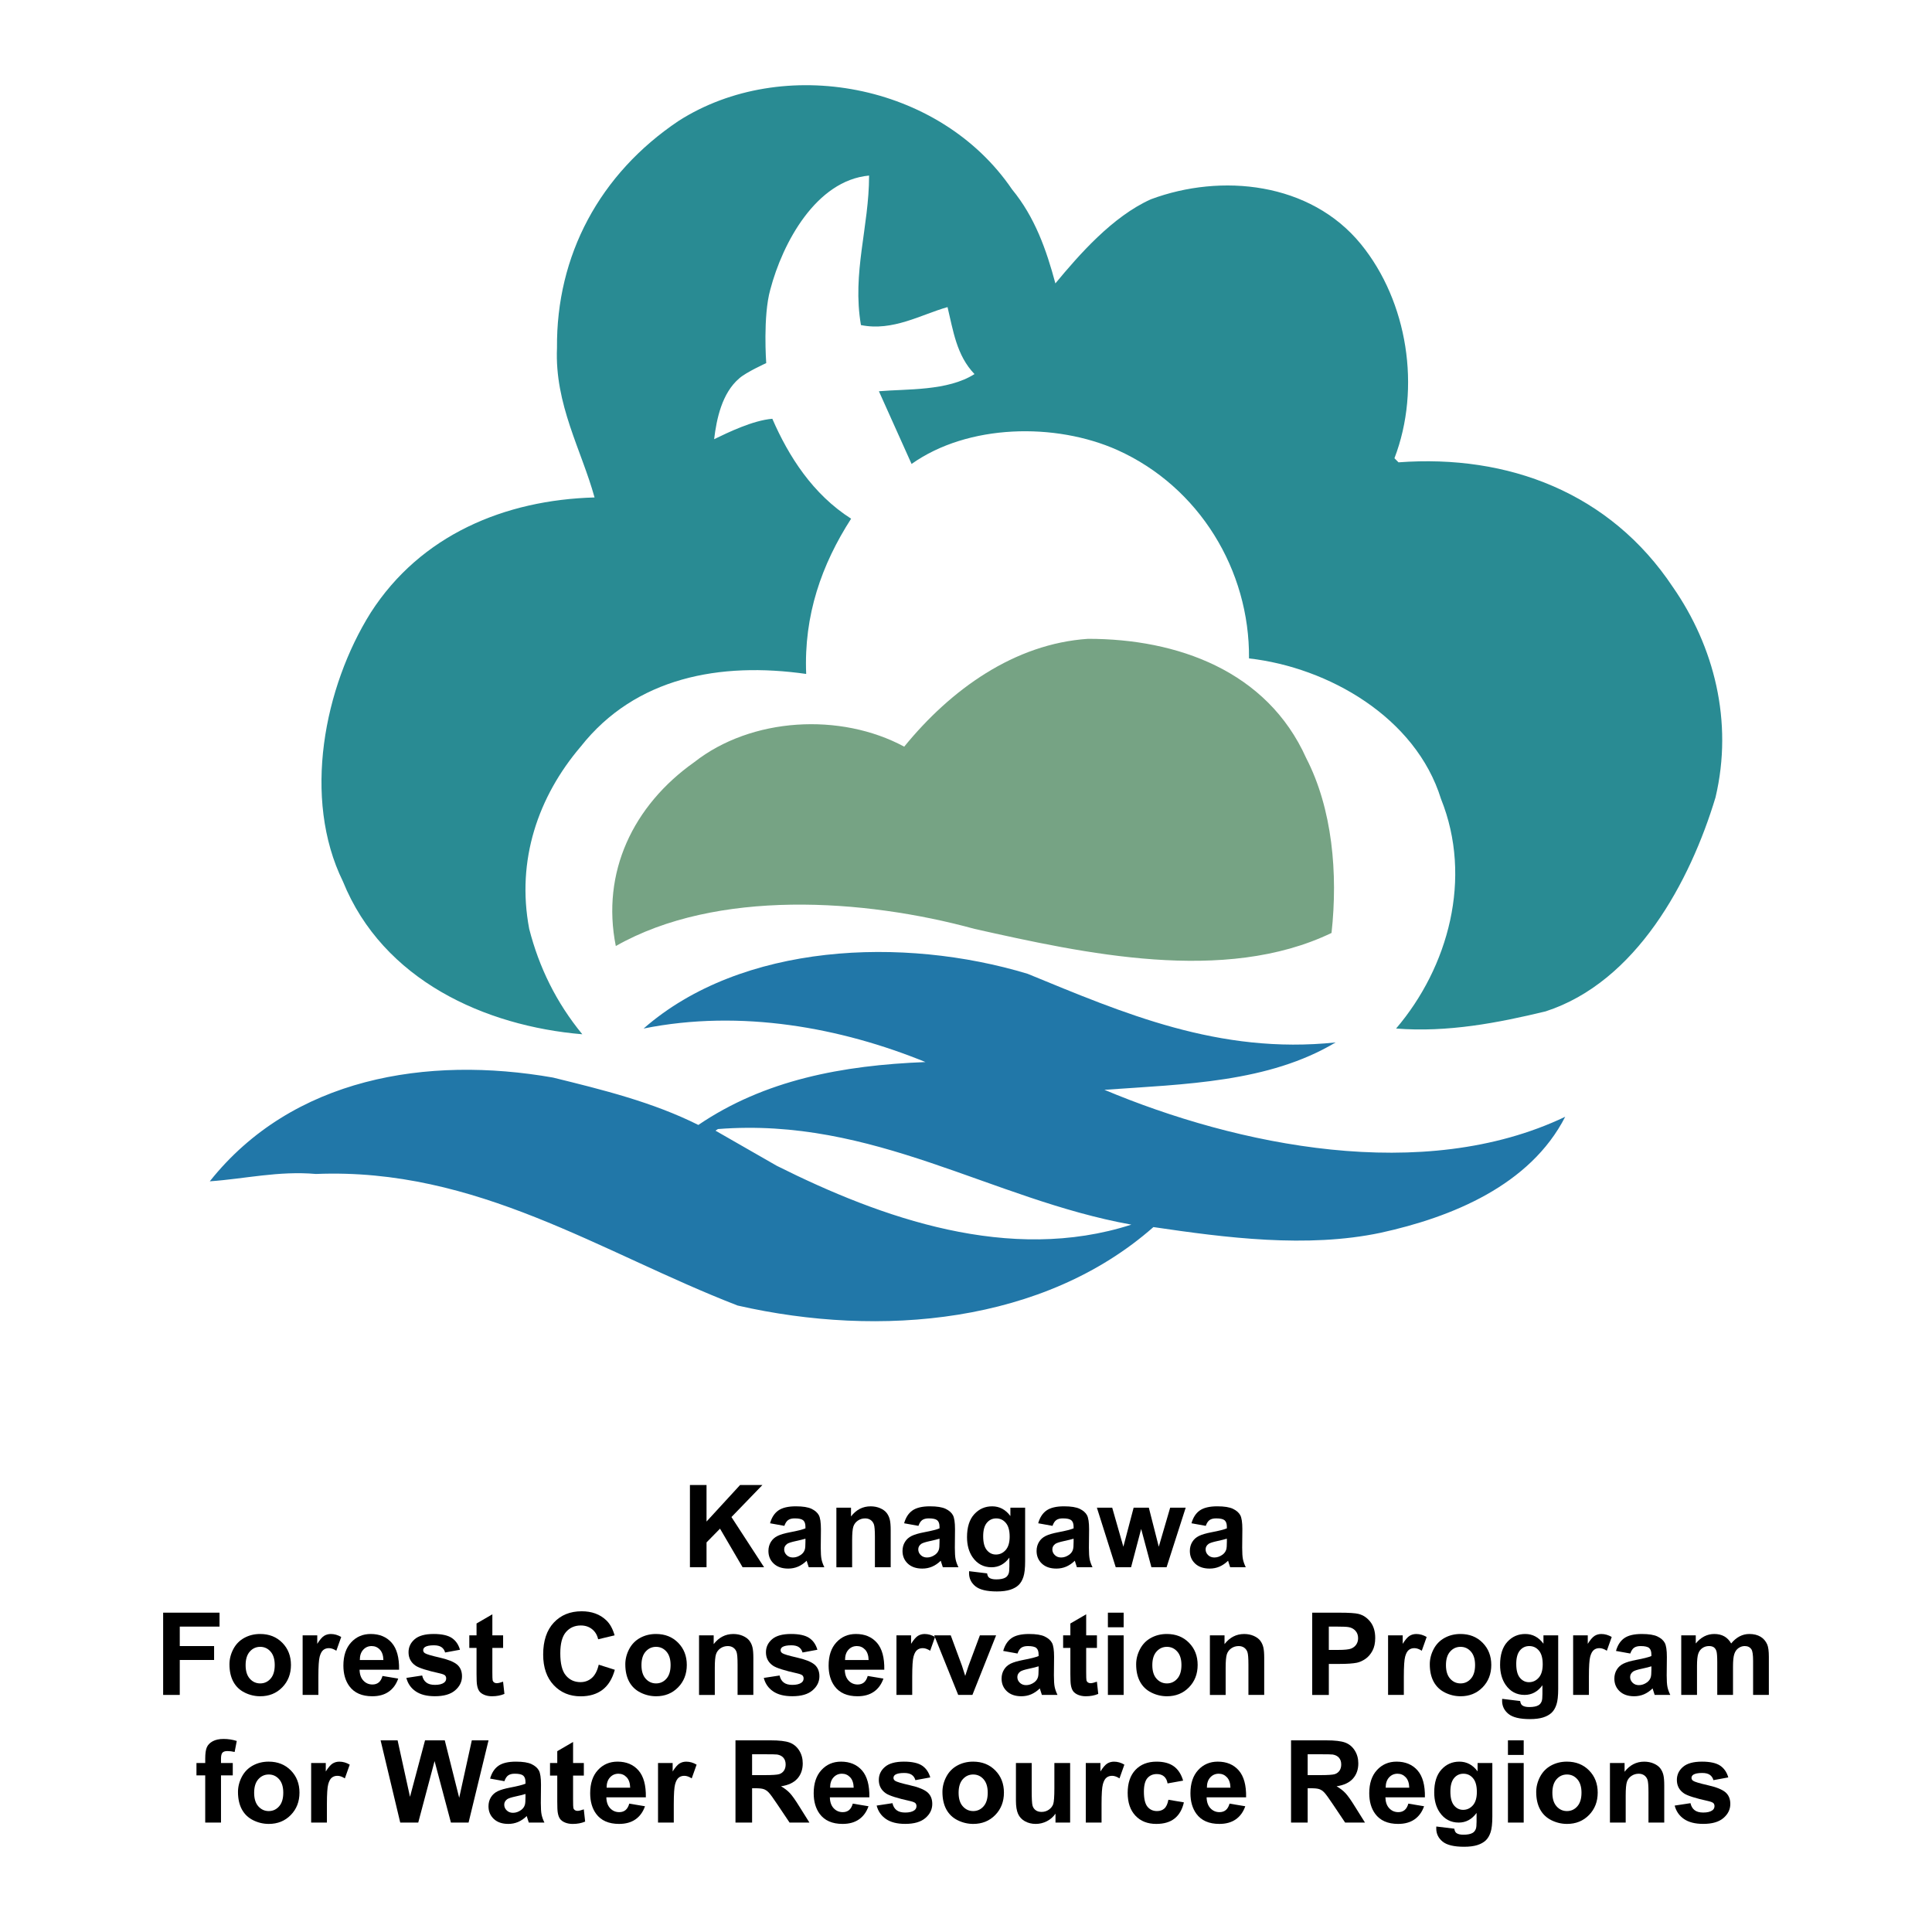 <?xml version="1.0" encoding="utf-8"?>
<!-- Generator: Adobe Illustrator 13.0.0, SVG Export Plug-In . SVG Version: 6.00 Build 14948)  -->
<!DOCTYPE svg PUBLIC "-//W3C//DTD SVG 1.0//EN" "http://www.w3.org/TR/2001/REC-SVG-20010904/DTD/svg10.dtd">
<svg version="1.0" id="Layer_1" xmlns="http://www.w3.org/2000/svg" xmlns:xlink="http://www.w3.org/1999/xlink" x="0px" y="0px"
	 width="192.756px" height="192.756px" viewBox="0 0 192.756 192.756" enable-background="new 0 0 192.756 192.756"
	 xml:space="preserve">
<g>
	<polygon fill-rule="evenodd" clip-rule="evenodd" fill="#FFFFFF" points="0,0 192.756,0 192.756,192.756 0,192.756 0,0 	"/>
	<path fill-rule="evenodd" clip-rule="evenodd" fill="#298B93" d="M100.977,18.901c2.28,2.771,3.422,6.033,4.319,9.374
		c2.363-2.853,5.705-6.684,9.537-8.396c7.01-2.608,15.895-1.711,20.95,4.484c4.646,5.705,6.03,14.347,3.341,21.357l0.407,0.407
		c10.923-0.815,21.112,3.016,27.389,12.47c4.077,5.871,6.032,13.37,4.239,20.952c-2.527,8.396-7.905,18.424-16.955,21.357
		c-4.727,1.141-9.782,2.119-14.916,1.711c5.216-6.114,7.661-14.998,4.482-22.906c-2.527-8.151-11.249-13.125-19.156-14.021
		c0.08-8.804-4.972-17.118-13.124-20.786c-6.194-2.771-14.917-2.609-20.542,1.385l-3.259-7.255c2.771-0.243,6.847,0,9.537-1.712
		c-1.795-1.874-2.119-4.319-2.69-6.683c-2.607,0.732-5.459,2.445-8.639,1.793c-0.898-5.218,0.812-9.783,0.812-14.917
		c-5.296,0.489-8.634,6.729-9.856,11.375c-0.748,2.645-0.407,7.338-0.407,7.338s-2.022,0.913-2.699,1.528
		c-1.714,1.466-2.254,4.024-2.498,6.062c1.375-0.662,3.85-1.875,5.806-2.038c1.631,3.75,4.03,7.525,7.861,9.97
		c-2.936,4.566-4.728,9.619-4.483,15.489c-8.558-1.223-17.036,0.325-22.498,7.253c-4.239,4.975-6.438,11.333-5.136,18.181
		c0.979,3.829,2.69,7.337,5.298,10.516c-9.7-0.816-19.889-5.381-23.882-15.245c-4.077-8.314-1.876-19.401,2.771-26.819
		c4.973-7.744,13.368-11.249,22.333-11.495c-1.303-4.727-3.991-9.291-3.748-14.917c-0.082-9.211,4.238-17.362,12.145-22.659
		C78.07,5.451,93.719,8.224,100.977,18.901L100.977,18.901z"/>
	<path fill-rule="evenodd" clip-rule="evenodd" fill="#76A384" d="M130.32,75.636c2.607,5.054,3.181,11.494,2.527,17.444
		c-10.678,5.137-24.7,2.039-35.622-0.405c-11.004-3.017-25.758-3.995-35.786,1.712c-1.465-7.337,1.714-14.02,7.826-18.344
		c5.707-4.482,14.591-4.973,20.949-1.549c4.646-5.706,11.004-10.271,18.341-10.758C117.441,63.735,126.406,66.913,130.32,75.636
		L130.32,75.636z"/>
	<path fill-rule="evenodd" clip-rule="evenodd" fill="#2177A8" d="M110.187,108.73c8.069-0.567,16.384-0.732,23.068-4.726
		c-11.656,1.222-21.193-2.936-30.73-6.848c-12.392-3.75-28.531-3.098-38.313,5.461c9.701-1.956,19.727-0.081,28.123,3.344
		c-8.314,0.324-16.058,1.793-22.661,6.275c-4.564-2.282-9.537-3.507-14.509-4.729c-12.553-2.2-26.003,0-34.235,10.353
		c3.505-0.244,6.846-1.06,10.594-0.733c16.061-0.651,28.37,7.826,42.064,13.125c14.265,3.258,30.567,1.792,41.489-7.826
		c7.174,1.06,15.325,2.119,22.661,0.57c7.092-1.549,14.918-4.728,18.423-11.575C141.977,118.188,123.392,114.275,110.187,108.73
		L110.187,108.73z M77.499,116.312l-6.114-3.505l0.244-0.161c15.57-1.225,27.228,7.009,41.247,9.537
		C100.729,126.095,87.933,121.531,77.499,116.312L77.499,116.312z"/>
	<polygon fill-rule="evenodd" clip-rule="evenodd" points="68.834,156.366 68.834,148.16 70.491,148.16 70.491,151.804 
		73.838,148.16 76.066,148.16 72.977,151.356 76.234,156.366 74.09,156.366 71.836,152.515 70.491,153.886 70.491,156.366 
		68.834,156.366 	"/>
	<path fill-rule="evenodd" clip-rule="evenodd" d="M78.255,152.235l-1.427-0.258c0.161-0.575,0.436-1,0.827-1.276
		c0.394-0.275,0.975-0.415,1.746-0.415c0.703,0,1.225,0.085,1.569,0.251c0.342,0.166,0.584,0.376,0.724,0.632
		c0.139,0.257,0.21,0.725,0.21,1.408l-0.017,1.836c0,0.521,0.024,0.907,0.076,1.156c0.05,0.246,0.145,0.514,0.283,0.797h-1.557
		c-0.04-0.105-0.092-0.261-0.151-0.465c-0.025-0.094-0.044-0.155-0.056-0.186c-0.27,0.263-0.556,0.457-0.861,0.589
		c-0.306,0.13-0.633,0.194-0.98,0.194c-0.611,0-1.095-0.166-1.446-0.496c-0.354-0.333-0.529-0.753-0.529-1.261
		c0-0.335,0.081-0.635,0.241-0.898c0.161-0.264,0.386-0.464,0.675-0.604c0.288-0.14,0.707-0.262,1.251-0.367
		c0.734-0.137,1.244-0.268,1.526-0.386v-0.156c0-0.304-0.074-0.518-0.223-0.648c-0.149-0.127-0.43-0.192-0.845-0.192
		c-0.281,0-0.499,0.056-0.655,0.166C78.479,151.766,78.353,151.958,78.255,152.235L78.255,152.235z M80.358,153.512
		c-0.2,0.066-0.52,0.146-0.957,0.24c-0.435,0.094-0.72,0.186-0.856,0.273c-0.204,0.147-0.308,0.33-0.308,0.554
		c0,0.222,0.083,0.411,0.247,0.571c0.165,0.161,0.373,0.241,0.627,0.241c0.284,0,0.554-0.094,0.812-0.279
		c0.191-0.142,0.315-0.314,0.375-0.521c0.042-0.134,0.061-0.39,0.061-0.766V153.512L80.358,153.512z"/>
	<path fill-rule="evenodd" clip-rule="evenodd" d="M88.862,156.366H87.29v-3.034c0-0.642-0.035-1.057-0.101-1.246
		c-0.067-0.187-0.178-0.334-0.329-0.438c-0.151-0.104-0.332-0.157-0.544-0.157c-0.273,0-0.518,0.074-0.733,0.224
		c-0.216,0.15-0.365,0.348-0.445,0.594c-0.08,0.247-0.12,0.701-0.12,1.366v2.692h-1.572v-5.944h1.459v0.873
		c0.52-0.672,1.173-1.009,1.96-1.009c0.346,0,0.665,0.063,0.952,0.188c0.287,0.126,0.504,0.285,0.651,0.479
		c0.147,0.195,0.25,0.415,0.308,0.661c0.059,0.246,0.088,0.598,0.088,1.057V156.366L88.862,156.366z"/>
	<path fill-rule="evenodd" clip-rule="evenodd" d="M91.632,152.235l-1.427-0.258c0.161-0.575,0.436-1,0.828-1.276
		c0.394-0.275,0.974-0.415,1.746-0.415c0.703,0,1.225,0.085,1.569,0.251c0.342,0.166,0.584,0.376,0.724,0.632
		c0.14,0.257,0.21,0.725,0.21,1.408l-0.017,1.836c0,0.521,0.024,0.907,0.076,1.156c0.05,0.246,0.145,0.514,0.283,0.797h-1.557
		c-0.04-0.105-0.091-0.261-0.151-0.465c-0.025-0.094-0.044-0.155-0.055-0.186c-0.27,0.263-0.556,0.457-0.862,0.589
		c-0.306,0.13-0.632,0.194-0.98,0.194c-0.611,0-1.095-0.166-1.446-0.496c-0.354-0.333-0.529-0.753-0.529-1.261
		c0-0.335,0.081-0.635,0.241-0.898c0.161-0.264,0.386-0.464,0.674-0.604s0.707-0.262,1.251-0.367
		c0.733-0.137,1.244-0.268,1.526-0.386v-0.156c0-0.304-0.074-0.518-0.224-0.648c-0.149-0.127-0.43-0.192-0.844-0.192
		c-0.281,0-0.499,0.056-0.655,0.166C91.856,151.766,91.73,151.958,91.632,152.235L91.632,152.235z M93.736,153.512
		c-0.2,0.066-0.52,0.146-0.957,0.24c-0.436,0.094-0.72,0.186-0.856,0.273c-0.205,0.147-0.308,0.33-0.308,0.554
		c0,0.222,0.082,0.411,0.247,0.571c0.164,0.161,0.373,0.241,0.626,0.241c0.285,0,0.554-0.094,0.812-0.279
		c0.191-0.142,0.315-0.314,0.375-0.521c0.042-0.134,0.061-0.39,0.061-0.766V153.512L93.736,153.512z"/>
	<path fill-rule="evenodd" clip-rule="evenodd" d="M96.688,156.758l1.796,0.218c0.03,0.21,0.1,0.354,0.206,0.432
		c0.149,0.112,0.387,0.168,0.705,0.168c0.411,0,0.719-0.062,0.925-0.186c0.138-0.082,0.243-0.214,0.313-0.397
		c0.048-0.13,0.072-0.37,0.072-0.722v-0.867c-0.47,0.642-1.064,0.963-1.78,0.963c-0.799,0-1.431-0.339-1.897-1.013
		c-0.364-0.535-0.548-1.198-0.548-1.993c0-0.997,0.241-1.758,0.72-2.285c0.479-0.525,1.076-0.789,1.789-0.789
		c0.733,0,1.341,0.323,1.818,0.969v-0.833h1.471v5.334c0,0.701-0.057,1.226-0.174,1.573c-0.114,0.348-0.276,0.619-0.485,0.817
		c-0.21,0.196-0.488,0.352-0.836,0.464c-0.351,0.111-0.791,0.168-1.324,0.168c-1.009,0-1.724-0.174-2.144-0.518
		c-0.422-0.346-0.632-0.783-0.632-1.312C96.682,156.896,96.684,156.832,96.688,156.758L96.688,156.758z M98.092,153.271
		c0,0.631,0.122,1.093,0.367,1.386c0.244,0.292,0.544,0.439,0.903,0.439c0.384,0,0.709-0.151,0.975-0.451
		c0.264-0.3,0.397-0.745,0.397-1.336c0-0.615-0.128-1.071-0.383-1.369c-0.252-0.301-0.573-0.449-0.961-0.449
		c-0.378,0-0.688,0.147-0.932,0.439C98.214,152.224,98.092,152.669,98.092,153.271L98.092,153.271z"/>
	<path fill-rule="evenodd" clip-rule="evenodd" d="M105.01,152.235l-1.428-0.258c0.161-0.575,0.437-1,0.828-1.276
		c0.394-0.275,0.974-0.415,1.746-0.415c0.703,0,1.225,0.085,1.568,0.251c0.342,0.166,0.585,0.376,0.724,0.632
		c0.14,0.257,0.211,0.725,0.211,1.408l-0.018,1.836c0,0.521,0.024,0.907,0.076,1.156c0.05,0.246,0.146,0.514,0.283,0.797h-1.558
		c-0.039-0.105-0.091-0.261-0.15-0.465c-0.025-0.094-0.044-0.155-0.056-0.186c-0.27,0.263-0.556,0.457-0.861,0.589
		c-0.306,0.13-0.633,0.194-0.98,0.194c-0.611,0-1.095-0.166-1.446-0.496c-0.354-0.333-0.529-0.753-0.529-1.261
		c0-0.335,0.081-0.635,0.241-0.898s0.386-0.464,0.674-0.604c0.289-0.14,0.707-0.262,1.252-0.367
		c0.733-0.137,1.243-0.268,1.526-0.386v-0.156c0-0.304-0.074-0.518-0.224-0.648c-0.149-0.127-0.43-0.192-0.845-0.192
		c-0.28,0-0.498,0.056-0.655,0.166C105.233,151.766,105.107,151.958,105.01,152.235L105.01,152.235z M107.113,153.512
		c-0.2,0.066-0.52,0.146-0.957,0.24c-0.436,0.094-0.721,0.186-0.856,0.273c-0.204,0.147-0.308,0.33-0.308,0.554
		c0,0.222,0.082,0.411,0.247,0.571c0.164,0.161,0.372,0.241,0.627,0.241c0.284,0,0.554-0.094,0.812-0.279
		c0.191-0.142,0.315-0.314,0.374-0.521c0.042-0.134,0.062-0.39,0.062-0.766V153.512L107.113,153.512z"/>
	<polygon fill-rule="evenodd" clip-rule="evenodd" points="111.318,156.366 109.437,150.422 110.965,150.422 112.078,154.317 
		113.103,150.422 114.619,150.422 115.611,154.317 116.748,150.422 118.297,150.422 116.389,156.366 114.877,156.366 
		113.854,152.543 112.847,156.366 111.318,156.366 	"/>
	<path fill-rule="evenodd" clip-rule="evenodd" d="M120.301,152.235l-1.427-0.258c0.161-0.575,0.436-1,0.827-1.276
		c0.394-0.275,0.975-0.415,1.746-0.415c0.703,0,1.225,0.085,1.569,0.251c0.342,0.166,0.584,0.376,0.724,0.632
		c0.14,0.257,0.21,0.725,0.21,1.408l-0.017,1.836c0,0.521,0.024,0.907,0.076,1.156c0.05,0.246,0.145,0.514,0.282,0.797h-1.557
		c-0.04-0.105-0.092-0.261-0.151-0.465c-0.024-0.094-0.044-0.155-0.055-0.186c-0.27,0.263-0.557,0.457-0.862,0.589
		c-0.306,0.13-0.632,0.194-0.979,0.194c-0.611,0-1.095-0.166-1.446-0.496c-0.354-0.333-0.529-0.753-0.529-1.261
		c0-0.335,0.08-0.635,0.24-0.898c0.161-0.264,0.386-0.464,0.675-0.604c0.288-0.14,0.707-0.262,1.251-0.367
		c0.733-0.137,1.244-0.268,1.526-0.386v-0.156c0-0.304-0.074-0.518-0.223-0.648c-0.149-0.127-0.431-0.192-0.845-0.192
		c-0.281,0-0.499,0.056-0.655,0.166C120.524,151.766,120.398,151.958,120.301,152.235L120.301,152.235z M122.404,153.512
		c-0.2,0.066-0.52,0.146-0.957,0.24c-0.436,0.094-0.72,0.186-0.855,0.273c-0.205,0.147-0.308,0.33-0.308,0.554
		c0,0.222,0.082,0.411,0.246,0.571c0.164,0.161,0.373,0.241,0.627,0.241c0.284,0,0.554-0.094,0.812-0.279
		c0.191-0.142,0.315-0.314,0.375-0.521c0.042-0.134,0.061-0.39,0.061-0.766V153.512L122.404,153.512z"/>
	<polygon fill-rule="evenodd" clip-rule="evenodd" points="16.277,169.103 16.277,160.896 21.903,160.896 21.903,162.286 
		17.935,162.286 17.935,164.228 21.361,164.228 21.361,165.616 17.935,165.616 17.935,169.103 16.277,169.103 	"/>
	<path fill-rule="evenodd" clip-rule="evenodd" d="M22.893,166.046c0-0.521,0.13-1.028,0.386-1.517
		c0.258-0.488,0.623-0.862,1.095-1.118c0.472-0.258,1-0.388,1.582-0.388c0.898,0,1.635,0.292,2.21,0.877
		c0.575,0.584,0.862,1.322,0.862,2.214c0,0.898-0.291,1.644-0.87,2.235c-0.581,0.592-1.311,0.887-2.191,0.887
		c-0.546,0-1.064-0.122-1.559-0.369c-0.495-0.246-0.871-0.607-1.129-1.083C23.023,167.309,22.893,166.729,22.893,166.046
		L22.893,166.046z M24.505,166.13c0,0.59,0.139,1.041,0.42,1.354c0.279,0.313,0.625,0.47,1.035,0.47c0.411,0,0.755-0.156,1.032-0.47
		c0.279-0.313,0.418-0.768,0.418-1.366c0-0.58-0.14-1.029-0.418-1.343c-0.277-0.313-0.621-0.47-1.032-0.47
		c-0.41,0-0.756,0.156-1.035,0.47C24.645,165.089,24.505,165.541,24.505,166.13L24.505,166.13z"/>
	<path fill-rule="evenodd" clip-rule="evenodd" d="M31.766,169.103h-1.572v-5.943h1.459v0.845c0.251-0.399,0.476-0.664,0.675-0.79
		c0.201-0.126,0.426-0.19,0.68-0.19c0.359,0,0.703,0.1,1.035,0.298l-0.487,1.37c-0.264-0.17-0.51-0.257-0.738-0.257
		c-0.222,0-0.407,0.06-0.56,0.182c-0.155,0.121-0.273,0.341-0.361,0.657c-0.088,0.317-0.132,0.982-0.132,1.993V169.103
		L31.766,169.103z"/>
	<path fill-rule="evenodd" clip-rule="evenodd" d="M38.162,167.211l1.568,0.262c-0.202,0.575-0.52,1.013-0.955,1.312
		c-0.434,0.303-0.979,0.451-1.632,0.451c-1.034,0-1.798-0.336-2.295-1.013c-0.392-0.541-0.588-1.225-0.588-2.048
		c0-0.985,0.258-1.758,0.774-2.315c0.514-0.559,1.165-0.837,1.953-0.837c0.885,0,1.582,0.292,2.094,0.877
		c0.51,0.584,0.755,1.479,0.734,2.685h-3.941c0.011,0.466,0.138,0.829,0.38,1.087c0.243,0.26,0.546,0.39,0.907,0.39
		c0.247,0,0.453-0.067,0.621-0.201C37.95,167.726,38.078,167.51,38.162,167.211L38.162,167.211z M38.251,165.622
		c-0.011-0.457-0.128-0.803-0.352-1.04c-0.223-0.236-0.497-0.354-0.818-0.354c-0.344,0-0.626,0.126-0.85,0.376
		c-0.224,0.248-0.334,0.588-0.331,1.019H38.251L38.251,165.622z"/>
	<path fill-rule="evenodd" clip-rule="evenodd" d="M40.542,167.406l1.578-0.241c0.067,0.306,0.203,0.539,0.409,0.697
		c0.205,0.159,0.491,0.239,0.862,0.239c0.407,0,0.713-0.074,0.917-0.226c0.14-0.104,0.208-0.245,0.208-0.418
		c0-0.121-0.039-0.22-0.113-0.299c-0.078-0.074-0.254-0.144-0.525-0.206c-1.269-0.279-2.073-0.535-2.413-0.766
		c-0.47-0.321-0.705-0.769-0.705-1.34c0-0.514,0.203-0.947,0.609-1.297c0.407-0.352,1.038-0.527,1.892-0.527
		c0.813,0,1.419,0.134,1.815,0.397c0.396,0.266,0.667,0.657,0.816,1.177l-1.483,0.273c-0.062-0.231-0.183-0.409-0.361-0.531
		c-0.178-0.124-0.43-0.186-0.758-0.186c-0.415,0-0.711,0.058-0.89,0.174c-0.119,0.082-0.178,0.189-0.178,0.319
		c0,0.112,0.051,0.206,0.156,0.284c0.142,0.105,0.631,0.253,1.469,0.443c0.837,0.189,1.422,0.422,1.754,0.699
		c0.329,0.281,0.493,0.671,0.493,1.169c0,0.545-0.228,1.015-0.684,1.406c-0.455,0.393-1.127,0.587-2.02,0.587
		c-0.81,0-1.45-0.164-1.924-0.493C40.995,168.417,40.687,167.97,40.542,167.406L40.542,167.406z"/>
	<path fill-rule="evenodd" clip-rule="evenodd" d="M50.196,163.159v1.253h-1.074v2.396c0,0.484,0.01,0.768,0.03,0.848
		c0.021,0.08,0.067,0.146,0.14,0.199c0.073,0.051,0.162,0.078,0.266,0.078c0.147,0,0.357-0.052,0.634-0.151l0.134,1.22
		c-0.367,0.156-0.78,0.234-1.244,0.234c-0.283,0-0.539-0.048-0.766-0.142c-0.228-0.096-0.394-0.22-0.5-0.37
		c-0.107-0.151-0.18-0.355-0.222-0.613c-0.033-0.182-0.05-0.553-0.05-1.108v-2.591h-0.722v-1.253h0.722v-1.183l1.578-0.917v2.1
		H50.196L50.196,163.159z"/>
	<path fill-rule="evenodd" clip-rule="evenodd" d="M59.735,166.086l1.605,0.508c-0.247,0.896-0.655,1.562-1.229,1.997
		c-0.571,0.434-1.299,0.651-2.18,0.651c-1.089,0-1.985-0.373-2.686-1.116c-0.701-0.745-1.053-1.763-1.053-3.053
		c0-1.366,0.354-2.427,1.059-3.183c0.705-0.755,1.632-1.133,2.782-1.133c1.003,0,1.819,0.296,2.445,0.89
		c0.375,0.35,0.653,0.854,0.841,1.512l-1.641,0.392c-0.096-0.427-0.298-0.763-0.608-1.009c-0.307-0.246-0.682-0.369-1.121-0.369
		c-0.607,0-1.103,0.218-1.481,0.655c-0.378,0.436-0.567,1.143-0.567,2.121c0,1.037,0.185,1.776,0.56,2.216
		c0.373,0.441,0.858,0.661,1.454,0.661c0.441,0,0.82-0.14,1.137-0.42C59.368,167.127,59.596,166.686,59.735,166.086L59.735,166.086z
		"/>
	<path fill-rule="evenodd" clip-rule="evenodd" d="M62.387,166.046c0-0.521,0.13-1.028,0.386-1.517
		c0.257-0.488,0.623-0.862,1.094-1.118c0.472-0.258,1-0.388,1.583-0.388c0.898,0,1.635,0.292,2.21,0.877
		c0.575,0.584,0.862,1.322,0.862,2.214c0,0.898-0.291,1.644-0.869,2.235c-0.581,0.592-1.311,0.887-2.191,0.887
		c-0.546,0-1.064-0.122-1.559-0.369c-0.495-0.246-0.872-0.607-1.129-1.083C62.517,167.309,62.387,166.729,62.387,166.046
		L62.387,166.046z M63.999,166.13c0,0.59,0.14,1.041,0.42,1.354c0.279,0.313,0.625,0.47,1.036,0.47s0.755-0.156,1.032-0.47
		c0.279-0.313,0.418-0.768,0.418-1.366c0-0.58-0.14-1.029-0.418-1.343c-0.277-0.313-0.621-0.47-1.032-0.47s-0.756,0.156-1.036,0.47
		C64.139,165.089,63.999,165.541,63.999,166.13L63.999,166.13z"/>
	<path fill-rule="evenodd" clip-rule="evenodd" d="M75.16,169.103h-1.572v-3.034c0-0.642-0.034-1.056-0.101-1.245
		c-0.067-0.188-0.177-0.334-0.329-0.439c-0.151-0.104-0.333-0.156-0.544-0.156c-0.273,0-0.518,0.074-0.734,0.223
		c-0.216,0.151-0.365,0.348-0.445,0.595c-0.08,0.246-0.12,0.701-0.12,1.365v2.692h-1.572v-5.943h1.46v0.873
		c0.52-0.673,1.173-1.009,1.96-1.009c0.346,0,0.665,0.063,0.951,0.187c0.287,0.127,0.504,0.285,0.652,0.48
		c0.147,0.194,0.25,0.414,0.308,0.661c0.059,0.246,0.087,0.598,0.087,1.056V169.103L75.16,169.103z"/>
	<path fill-rule="evenodd" clip-rule="evenodd" d="M76.202,167.406l1.578-0.241c0.067,0.306,0.203,0.539,0.409,0.697
		c0.205,0.159,0.491,0.239,0.862,0.239c0.407,0,0.712-0.074,0.917-0.226c0.139-0.104,0.208-0.245,0.208-0.418
		c0-0.121-0.039-0.22-0.113-0.299c-0.079-0.074-0.254-0.144-0.526-0.206c-1.268-0.279-2.073-0.535-2.413-0.766
		c-0.47-0.321-0.705-0.769-0.705-1.34c0-0.514,0.203-0.947,0.609-1.297c0.407-0.352,1.038-0.527,1.892-0.527
		c0.813,0,1.419,0.134,1.815,0.397c0.396,0.266,0.667,0.657,0.816,1.177l-1.483,0.273c-0.063-0.231-0.184-0.409-0.361-0.531
		c-0.178-0.124-0.43-0.186-0.758-0.186c-0.415,0-0.711,0.058-0.891,0.174c-0.118,0.082-0.177,0.189-0.177,0.319
		c0,0.112,0.051,0.206,0.156,0.284c0.142,0.105,0.631,0.253,1.469,0.443c0.836,0.189,1.421,0.422,1.754,0.699
		c0.329,0.281,0.493,0.671,0.493,1.169c0,0.545-0.228,1.015-0.685,1.406c-0.454,0.393-1.127,0.587-2.019,0.587
		c-0.81,0-1.45-0.164-1.924-0.493C76.654,168.417,76.347,167.97,76.202,167.406L76.202,167.406z"/>
	<path fill-rule="evenodd" clip-rule="evenodd" d="M86.572,167.211l1.568,0.262c-0.202,0.575-0.52,1.013-0.955,1.312
		c-0.434,0.303-0.979,0.451-1.631,0.451c-1.034,0-1.798-0.336-2.295-1.013c-0.392-0.541-0.588-1.225-0.588-2.048
		c0-0.985,0.258-1.758,0.774-2.315c0.514-0.559,1.165-0.837,1.953-0.837c0.884,0,1.582,0.292,2.094,0.877
		c0.51,0.584,0.755,1.479,0.733,2.685h-3.941c0.011,0.466,0.138,0.829,0.38,1.087c0.243,0.26,0.546,0.39,0.908,0.39
		c0.247,0,0.453-0.067,0.621-0.201C86.36,167.726,86.488,167.51,86.572,167.211L86.572,167.211z M86.662,165.622
		c-0.011-0.457-0.128-0.803-0.352-1.04c-0.224-0.236-0.497-0.354-0.818-0.354c-0.344,0-0.626,0.126-0.85,0.376
		c-0.224,0.248-0.334,0.588-0.331,1.019H86.662L86.662,165.622z"/>
	<path fill-rule="evenodd" clip-rule="evenodd" d="M91.012,169.103h-1.572v-5.943h1.459v0.845c0.25-0.399,0.476-0.664,0.674-0.79
		c0.201-0.126,0.426-0.19,0.68-0.19c0.359,0,0.703,0.1,1.036,0.298l-0.487,1.37c-0.264-0.17-0.51-0.257-0.737-0.257
		c-0.222,0-0.407,0.06-0.56,0.182c-0.155,0.121-0.273,0.341-0.361,0.657c-0.088,0.317-0.132,0.982-0.132,1.993V169.103
		L91.012,169.103z"/>
	<path fill-rule="evenodd" clip-rule="evenodd" d="M95.601,169.103l-2.396-5.943h1.651l1.12,3.034l0.325,1.012
		c0.086-0.258,0.142-0.428,0.163-0.51c0.054-0.168,0.109-0.336,0.168-0.502l1.131-3.034h1.618l-2.364,5.943H95.601L95.601,169.103z"
		/>
	<path fill-rule="evenodd" clip-rule="evenodd" d="M101.518,164.972l-1.428-0.258c0.161-0.575,0.437-0.999,0.828-1.276
		c0.394-0.274,0.974-0.414,1.746-0.414c0.702,0,1.225,0.084,1.568,0.25c0.342,0.166,0.585,0.377,0.724,0.633
		c0.14,0.256,0.21,0.724,0.21,1.408l-0.017,1.836c0,0.521,0.024,0.907,0.076,1.155c0.05,0.247,0.146,0.515,0.283,0.797h-1.558
		c-0.04-0.105-0.092-0.26-0.15-0.464c-0.025-0.094-0.044-0.155-0.056-0.186c-0.27,0.262-0.556,0.457-0.861,0.589
		c-0.306,0.13-0.633,0.194-0.98,0.194c-0.611,0-1.095-0.166-1.446-0.497c-0.354-0.332-0.529-0.752-0.529-1.261
		c0-0.334,0.08-0.635,0.241-0.897c0.16-0.264,0.386-0.465,0.674-0.604c0.289-0.139,0.707-0.262,1.252-0.366
		c0.733-0.138,1.243-0.268,1.526-0.386v-0.157c0-0.304-0.074-0.518-0.224-0.647c-0.149-0.128-0.43-0.192-0.845-0.192
		c-0.281,0-0.498,0.055-0.655,0.166C101.741,164.502,101.615,164.695,101.518,164.972L101.518,164.972z M103.621,166.248
		c-0.2,0.067-0.52,0.147-0.957,0.241c-0.436,0.093-0.721,0.185-0.856,0.273c-0.204,0.146-0.308,0.33-0.308,0.554
		c0,0.222,0.082,0.41,0.247,0.571c0.164,0.16,0.372,0.24,0.626,0.24c0.285,0,0.555-0.094,0.812-0.278
		c0.19-0.142,0.315-0.315,0.374-0.521c0.042-0.134,0.062-0.39,0.062-0.767V166.248L103.621,166.248z"/>
	<path fill-rule="evenodd" clip-rule="evenodd" d="M109.442,163.159v1.253h-1.074v2.396c0,0.484,0.01,0.768,0.03,0.848
		c0.021,0.08,0.067,0.146,0.14,0.199c0.073,0.051,0.162,0.078,0.266,0.078c0.147,0,0.357-0.052,0.635-0.151l0.134,1.22
		c-0.367,0.156-0.78,0.234-1.244,0.234c-0.283,0-0.539-0.048-0.766-0.142c-0.228-0.096-0.394-0.22-0.501-0.37
		c-0.106-0.151-0.18-0.355-0.222-0.613c-0.032-0.182-0.05-0.553-0.05-1.108v-2.591h-0.722v-1.253h0.722v-1.183l1.578-0.917v2.1
		H109.442L109.442,163.159z"/>
	<path fill-rule="evenodd" clip-rule="evenodd" d="M110.535,162.353v-1.456h1.572v1.456H110.535L110.535,162.353z M110.535,169.103
		v-5.943h1.572v5.943H110.535L110.535,169.103z"/>
	<path fill-rule="evenodd" clip-rule="evenodd" d="M113.354,166.046c0-0.521,0.13-1.028,0.387-1.517s0.622-0.862,1.095-1.118
		c0.472-0.258,0.999-0.388,1.582-0.388c0.897,0,1.635,0.292,2.21,0.877c0.575,0.584,0.861,1.322,0.861,2.214
		c0,0.898-0.29,1.644-0.869,2.235c-0.581,0.592-1.311,0.887-2.191,0.887c-0.546,0-1.063-0.122-1.559-0.369
		c-0.495-0.246-0.872-0.607-1.129-1.083S113.354,166.729,113.354,166.046L113.354,166.046z M114.967,166.13
		c0,0.59,0.14,1.041,0.421,1.354c0.279,0.313,0.625,0.47,1.035,0.47c0.411,0,0.755-0.156,1.032-0.47
		c0.279-0.313,0.418-0.768,0.418-1.366c0-0.58-0.139-1.029-0.418-1.343c-0.277-0.313-0.621-0.47-1.032-0.47
		c-0.41,0-0.756,0.156-1.035,0.47C115.106,165.089,114.967,165.541,114.967,166.13L114.967,166.13z"/>
	<path fill-rule="evenodd" clip-rule="evenodd" d="M126.129,169.103h-1.573v-3.034c0-0.642-0.034-1.056-0.101-1.245
		c-0.067-0.188-0.178-0.334-0.329-0.439c-0.15-0.104-0.332-0.156-0.544-0.156c-0.273,0-0.519,0.074-0.734,0.223
		c-0.216,0.151-0.364,0.348-0.445,0.595c-0.08,0.246-0.12,0.701-0.12,1.365v2.692h-1.572v-5.943h1.46v0.873
		c0.52-0.673,1.173-1.009,1.96-1.009c0.346,0,0.665,0.063,0.951,0.187c0.287,0.127,0.505,0.285,0.652,0.48
		c0.146,0.194,0.25,0.414,0.308,0.661c0.059,0.246,0.088,0.598,0.088,1.056V169.103L126.129,169.103z"/>
	<path fill-rule="evenodd" clip-rule="evenodd" d="M130.92,169.103v-8.206h2.657c1.007,0,1.664,0.043,1.97,0.125
		c0.471,0.122,0.866,0.39,1.183,0.802c0.317,0.413,0.476,0.946,0.476,1.598c0,0.504-0.092,0.928-0.274,1.271
		c-0.184,0.344-0.415,0.613-0.697,0.81c-0.281,0.195-0.567,0.325-0.858,0.388c-0.396,0.078-0.969,0.119-1.72,0.119h-1.079v3.095
		H130.92L130.92,169.103z M132.576,162.286v2.327h0.906c0.652,0,1.09-0.043,1.311-0.129c0.219-0.086,0.391-0.22,0.518-0.402
		c0.124-0.184,0.187-0.396,0.187-0.639c0-0.298-0.087-0.544-0.264-0.739c-0.173-0.192-0.397-0.315-0.664-0.362
		c-0.199-0.039-0.597-0.056-1.192-0.056H132.576L132.576,162.286z"/>
	<path fill-rule="evenodd" clip-rule="evenodd" d="M140.06,169.103h-1.572v-5.943h1.46v0.845c0.25-0.399,0.476-0.664,0.674-0.79
		c0.201-0.126,0.426-0.19,0.681-0.19c0.359,0,0.703,0.1,1.035,0.298l-0.487,1.37c-0.264-0.17-0.51-0.257-0.737-0.257
		c-0.222,0-0.407,0.06-0.56,0.182c-0.155,0.121-0.273,0.341-0.361,0.657c-0.088,0.317-0.132,0.982-0.132,1.993V169.103
		L140.06,169.103z"/>
	<path fill-rule="evenodd" clip-rule="evenodd" d="M142.65,166.046c0-0.521,0.13-1.028,0.386-1.517
		c0.258-0.488,0.623-0.862,1.095-1.118c0.472-0.258,0.999-0.388,1.582-0.388c0.898,0,1.636,0.292,2.21,0.877
		c0.575,0.584,0.862,1.322,0.862,2.214c0,0.898-0.291,1.644-0.869,2.235c-0.581,0.592-1.311,0.887-2.191,0.887
		c-0.547,0-1.064-0.122-1.56-0.369c-0.494-0.246-0.871-0.607-1.129-1.083C142.78,167.309,142.65,166.729,142.65,166.046
		L142.65,166.046z M144.263,166.13c0,0.59,0.14,1.041,0.42,1.354c0.279,0.313,0.625,0.47,1.036,0.47c0.41,0,0.755-0.156,1.031-0.47
		c0.279-0.313,0.419-0.768,0.419-1.366c0-0.58-0.14-1.029-0.419-1.343c-0.276-0.313-0.621-0.47-1.031-0.47
		c-0.411,0-0.757,0.156-1.036,0.47C144.402,165.089,144.263,165.541,144.263,166.13L144.263,166.13z"/>
	<path fill-rule="evenodd" clip-rule="evenodd" d="M149.872,169.494l1.796,0.218c0.03,0.21,0.1,0.354,0.206,0.432
		c0.149,0.113,0.386,0.169,0.705,0.169c0.411,0,0.719-0.062,0.925-0.186c0.138-0.082,0.242-0.214,0.313-0.397
		c0.048-0.13,0.072-0.371,0.072-0.723v-0.867c-0.47,0.642-1.064,0.963-1.78,0.963c-0.799,0-1.431-0.338-1.897-1.013
		c-0.364-0.535-0.548-1.197-0.548-1.992c0-0.998,0.24-1.758,0.72-2.285c0.479-0.525,1.076-0.789,1.789-0.789
		c0.733,0,1.341,0.322,1.818,0.969v-0.833h1.471v5.334c0,0.701-0.058,1.225-0.174,1.572c-0.114,0.348-0.276,0.619-0.485,0.817
		c-0.21,0.197-0.488,0.352-0.836,0.465c-0.351,0.11-0.791,0.168-1.324,0.168c-1.009,0-1.724-0.174-2.144-0.518
		c-0.423-0.346-0.633-0.783-0.633-1.312C149.866,169.632,149.868,169.568,149.872,169.494L149.872,169.494z M151.276,166.008
		c0,0.63,0.122,1.093,0.367,1.385c0.244,0.293,0.544,0.439,0.903,0.439c0.384,0,0.709-0.15,0.975-0.451
		c0.264-0.3,0.396-0.745,0.396-1.335c0-0.615-0.127-1.072-0.382-1.37c-0.252-0.3-0.573-0.448-0.961-0.448
		c-0.378,0-0.688,0.146-0.932,0.438C151.398,164.961,151.276,165.406,151.276,166.008L151.276,166.008z"/>
	<path fill-rule="evenodd" clip-rule="evenodd" d="M158.525,169.103h-1.573v-5.943h1.46v0.845c0.25-0.399,0.476-0.664,0.674-0.79
		c0.201-0.126,0.427-0.19,0.681-0.19c0.359,0,0.703,0.1,1.035,0.298l-0.487,1.37c-0.263-0.17-0.51-0.257-0.737-0.257
		c-0.222,0-0.407,0.06-0.56,0.182c-0.154,0.121-0.273,0.341-0.361,0.657c-0.088,0.317-0.131,0.982-0.131,1.993V169.103
		L158.525,169.103z"/>
	<path fill-rule="evenodd" clip-rule="evenodd" d="M162.655,164.972l-1.428-0.258c0.161-0.575,0.437-0.999,0.828-1.276
		c0.394-0.274,0.974-0.414,1.746-0.414c0.703,0,1.225,0.084,1.568,0.25c0.342,0.166,0.585,0.377,0.724,0.633
		c0.14,0.256,0.211,0.724,0.211,1.408l-0.018,1.836c0,0.521,0.024,0.907,0.076,1.155c0.05,0.247,0.146,0.515,0.283,0.797h-1.558
		c-0.04-0.105-0.091-0.26-0.15-0.464c-0.025-0.094-0.044-0.155-0.056-0.186c-0.27,0.262-0.556,0.457-0.861,0.589
		c-0.306,0.13-0.633,0.194-0.98,0.194c-0.611,0-1.095-0.166-1.446-0.497c-0.354-0.332-0.529-0.752-0.529-1.261
		c0-0.334,0.081-0.635,0.241-0.897c0.16-0.264,0.386-0.465,0.674-0.604c0.289-0.139,0.707-0.262,1.252-0.366
		c0.733-0.138,1.243-0.268,1.526-0.386v-0.157c0-0.304-0.074-0.518-0.224-0.647c-0.149-0.128-0.43-0.192-0.845-0.192
		c-0.28,0-0.498,0.055-0.655,0.166C162.879,164.502,162.753,164.695,162.655,164.972L162.655,164.972z M164.759,166.248
		c-0.2,0.067-0.52,0.147-0.957,0.241c-0.436,0.093-0.721,0.185-0.856,0.273c-0.204,0.146-0.308,0.33-0.308,0.554
		c0,0.222,0.082,0.41,0.247,0.571c0.164,0.16,0.372,0.24,0.627,0.24c0.284,0,0.554-0.094,0.812-0.278
		c0.191-0.142,0.315-0.315,0.374-0.521c0.042-0.134,0.062-0.39,0.062-0.767V166.248L164.759,166.248z"/>
	<path fill-rule="evenodd" clip-rule="evenodd" d="M167.737,163.159h1.45v0.81c0.518-0.63,1.137-0.945,1.853-0.945
		c0.381,0,0.711,0.078,0.99,0.235c0.28,0.156,0.51,0.394,0.689,0.71c0.26-0.316,0.542-0.554,0.845-0.71
		c0.302-0.157,0.625-0.235,0.968-0.235c0.437,0,0.807,0.09,1.108,0.268c0.302,0.176,0.527,0.438,0.677,0.779
		c0.108,0.254,0.162,0.665,0.162,1.232v3.8h-1.572v-3.397c0-0.59-0.054-0.97-0.163-1.142c-0.145-0.224-0.368-0.336-0.67-0.336
		c-0.222,0-0.428,0.066-0.623,0.202c-0.192,0.134-0.332,0.33-0.418,0.59s-0.13,0.669-0.13,1.229v2.854h-1.572v-3.257
		c0-0.579-0.029-0.952-0.085-1.12c-0.055-0.168-0.143-0.292-0.259-0.374c-0.119-0.083-0.277-0.124-0.479-0.124
		c-0.243,0-0.461,0.064-0.654,0.196c-0.194,0.13-0.334,0.318-0.418,0.565c-0.084,0.246-0.126,0.653-0.126,1.225v2.889h-1.572
		V163.159L167.737,163.159z"/>
	<path fill-rule="evenodd" clip-rule="evenodd" d="M19.602,175.896h0.874v-0.449c0-0.498,0.053-0.872,0.16-1.119
		c0.107-0.246,0.302-0.447,0.587-0.602c0.287-0.155,0.647-0.231,1.083-0.231c0.449,0,0.886,0.066,1.316,0.201l-0.212,1.098
		c-0.25-0.061-0.491-0.089-0.723-0.089c-0.229,0-0.391,0.051-0.491,0.158c-0.1,0.106-0.147,0.312-0.147,0.613v0.42h1.175v1.236
		h-1.175v4.707h-1.574v-4.707h-0.874V175.896L19.602,175.896z"/>
	<path fill-rule="evenodd" clip-rule="evenodd" d="M23.744,178.782c0-0.521,0.13-1.027,0.386-1.517
		c0.258-0.487,0.623-0.861,1.095-1.118c0.472-0.258,1-0.388,1.582-0.388c0.898,0,1.635,0.293,2.21,0.877
		c0.575,0.585,0.862,1.322,0.862,2.215c0,0.897-0.291,1.643-0.87,2.235c-0.581,0.592-1.311,0.886-2.191,0.886
		c-0.546,0-1.064-0.122-1.559-0.368c-0.495-0.247-0.871-0.607-1.129-1.083C23.874,180.045,23.744,179.467,23.744,178.782
		L23.744,178.782z M25.356,178.866c0,0.591,0.139,1.042,0.42,1.354c0.279,0.313,0.625,0.471,1.036,0.471
		c0.411,0,0.755-0.157,1.032-0.471c0.279-0.312,0.418-0.768,0.418-1.365c0-0.581-0.139-1.03-0.418-1.344
		c-0.277-0.312-0.621-0.47-1.032-0.47c-0.411,0-0.756,0.157-1.036,0.47C25.496,177.825,25.356,178.278,25.356,178.866
		L25.356,178.866z"/>
	<path fill-rule="evenodd" clip-rule="evenodd" d="M32.617,181.839h-1.573v-5.943h1.459v0.845c0.25-0.399,0.476-0.663,0.674-0.789
		c0.201-0.126,0.426-0.191,0.68-0.191c0.359,0,0.703,0.1,1.036,0.298l-0.487,1.37c-0.264-0.17-0.51-0.256-0.738-0.256
		c-0.222,0-0.407,0.06-0.56,0.182c-0.155,0.12-0.273,0.34-0.361,0.657s-0.131,0.981-0.131,1.993V181.839L32.617,181.839z"/>
	<polygon fill-rule="evenodd" clip-rule="evenodd" points="39.932,181.839 37.973,173.634 39.668,173.634 40.906,179.27 
		42.406,173.634 44.375,173.634 45.814,179.365 47.073,173.634 48.741,173.634 46.749,181.839 44.99,181.839 43.357,175.704 
		41.728,181.839 39.932,181.839 	"/>
	<path fill-rule="evenodd" clip-rule="evenodd" d="M50.325,177.709l-1.427-0.258c0.161-0.575,0.436-1,0.828-1.276
		c0.394-0.275,0.974-0.415,1.746-0.415c0.703,0,1.225,0.084,1.569,0.251c0.342,0.166,0.584,0.376,0.724,0.632
		c0.14,0.256,0.21,0.725,0.21,1.408l-0.017,1.836c0,0.521,0.024,0.907,0.076,1.156c0.05,0.246,0.145,0.514,0.283,0.796h-1.557
		c-0.04-0.104-0.092-0.26-0.151-0.464c-0.025-0.094-0.044-0.155-0.056-0.186c-0.269,0.262-0.556,0.457-0.861,0.589
		c-0.306,0.13-0.632,0.194-0.98,0.194c-0.611,0-1.095-0.166-1.446-0.496c-0.354-0.333-0.529-0.753-0.529-1.261
		c0-0.335,0.08-0.635,0.241-0.898s0.386-0.464,0.674-0.604s0.707-0.262,1.251-0.367c0.733-0.138,1.244-0.268,1.526-0.386v-0.156
		c0-0.304-0.074-0.519-0.224-0.648c-0.149-0.127-0.43-0.192-0.844-0.192c-0.281,0-0.499,0.056-0.655,0.166
		C50.548,177.239,50.422,177.432,50.325,177.709L50.325,177.709z M52.428,178.985c-0.2,0.066-0.52,0.146-0.957,0.24
		c-0.436,0.094-0.72,0.186-0.856,0.273c-0.205,0.147-0.308,0.33-0.308,0.554c0,0.222,0.082,0.411,0.247,0.571
		c0.164,0.161,0.373,0.241,0.626,0.241c0.285,0,0.554-0.094,0.812-0.279c0.191-0.142,0.315-0.315,0.375-0.521
		c0.042-0.134,0.061-0.39,0.061-0.767V178.985L52.428,178.985z"/>
	<path fill-rule="evenodd" clip-rule="evenodd" d="M58.25,175.896v1.254h-1.074v2.396c0,0.485,0.01,0.768,0.03,0.848
		c0.021,0.08,0.067,0.146,0.14,0.199c0.073,0.052,0.162,0.078,0.266,0.078c0.147,0,0.357-0.051,0.634-0.151l0.134,1.22
		c-0.367,0.156-0.78,0.234-1.244,0.234c-0.283,0-0.539-0.048-0.766-0.141c-0.228-0.096-0.394-0.22-0.5-0.371
		s-0.18-0.355-0.222-0.613c-0.033-0.182-0.05-0.552-0.05-1.108v-2.59h-0.722v-1.254h0.722v-1.183l1.578-0.917v2.1H58.25
		L58.25,175.896z"/>
	<path fill-rule="evenodd" clip-rule="evenodd" d="M62.783,179.948l1.568,0.262c-0.202,0.575-0.52,1.013-0.955,1.312
		c-0.434,0.302-0.979,0.45-1.631,0.45c-1.034,0-1.798-0.336-2.295-1.012c-0.392-0.541-0.588-1.225-0.588-2.049
		c0-0.985,0.258-1.757,0.774-2.315c0.514-0.558,1.165-0.837,1.953-0.837c0.885,0,1.582,0.293,2.094,0.877
		c0.51,0.585,0.755,1.479,0.733,2.685h-3.941c0.011,0.466,0.138,0.829,0.38,1.087c0.242,0.26,0.546,0.39,0.907,0.39
		c0.247,0,0.453-0.066,0.621-0.2C62.571,180.462,62.699,180.246,62.783,179.948L62.783,179.948z M62.873,178.358
		c-0.012-0.457-0.128-0.803-0.352-1.039c-0.224-0.237-0.497-0.355-0.818-0.355c-0.344,0-0.626,0.126-0.85,0.376
		c-0.224,0.249-0.334,0.589-0.331,1.019H62.873L62.873,178.358z"/>
	<path fill-rule="evenodd" clip-rule="evenodd" d="M67.223,181.839h-1.572v-5.943h1.459v0.845c0.25-0.399,0.476-0.663,0.674-0.789
		c0.201-0.126,0.426-0.191,0.68-0.191c0.359,0,0.703,0.1,1.036,0.298l-0.487,1.37c-0.263-0.17-0.51-0.256-0.737-0.256
		c-0.222,0-0.407,0.06-0.56,0.182c-0.155,0.12-0.273,0.34-0.361,0.657s-0.132,0.981-0.132,1.993V181.839L67.223,181.839z"/>
	<path fill-rule="evenodd" clip-rule="evenodd" d="M73.379,181.839v-8.205h3.488c0.877,0,1.513,0.074,1.911,0.222
		s0.716,0.409,0.955,0.785c0.239,0.378,0.357,0.808,0.357,1.293c0,0.615-0.182,1.126-0.542,1.526
		c-0.361,0.399-0.904,0.653-1.624,0.757c0.359,0.21,0.655,0.439,0.889,0.689c0.232,0.251,0.546,0.694,0.941,1.332l1.003,1.601
		h-1.981l-1.198-1.786c-0.426-0.638-0.716-1.039-0.873-1.205s-0.323-0.279-0.499-0.342c-0.176-0.062-0.453-0.092-0.835-0.092h-0.334
		v3.425H73.379L73.379,181.839z M75.037,177.104h1.225c0.795,0,1.292-0.033,1.49-0.1c0.197-0.066,0.351-0.184,0.464-0.348
		c0.11-0.164,0.168-0.369,0.168-0.615c0-0.277-0.075-0.499-0.222-0.669s-0.355-0.277-0.625-0.323
		c-0.134-0.017-0.537-0.026-1.21-0.026h-1.291V177.104L75.037,177.104z"/>
	<path fill-rule="evenodd" clip-rule="evenodd" d="M85.083,179.948l1.568,0.262c-0.202,0.575-0.52,1.013-0.955,1.312
		c-0.434,0.302-0.979,0.45-1.631,0.45c-1.034,0-1.798-0.336-2.295-1.012c-0.392-0.541-0.588-1.225-0.588-2.049
		c0-0.985,0.258-1.757,0.774-2.315c0.514-0.558,1.165-0.837,1.953-0.837c0.884,0,1.582,0.293,2.094,0.877
		c0.51,0.585,0.755,1.479,0.733,2.685h-3.941c0.011,0.466,0.138,0.829,0.38,1.087c0.243,0.26,0.546,0.39,0.908,0.39
		c0.247,0,0.453-0.066,0.621-0.2C84.871,180.462,84.999,180.246,85.083,179.948L85.083,179.948z M85.172,178.358
		c-0.012-0.457-0.128-0.803-0.352-1.039c-0.224-0.237-0.497-0.355-0.818-0.355c-0.344,0-0.626,0.126-0.85,0.376
		c-0.224,0.249-0.334,0.589-0.331,1.019H85.172L85.172,178.358z"/>
	<path fill-rule="evenodd" clip-rule="evenodd" d="M87.463,180.143l1.578-0.24c0.067,0.306,0.203,0.538,0.409,0.697
		c0.205,0.158,0.491,0.238,0.862,0.238c0.407,0,0.712-0.074,0.917-0.225c0.139-0.104,0.208-0.245,0.208-0.419
		c0-0.12-0.039-0.22-0.113-0.298c-0.079-0.074-0.254-0.144-0.526-0.206c-1.268-0.279-2.073-0.535-2.413-0.767
		c-0.47-0.321-0.705-0.768-0.705-1.34c0-0.514,0.202-0.947,0.609-1.297c0.407-0.352,1.038-0.527,1.892-0.527
		c0.813,0,1.419,0.134,1.815,0.397c0.396,0.266,0.667,0.657,0.816,1.177l-1.483,0.273c-0.063-0.23-0.184-0.408-0.361-0.531
		c-0.178-0.124-0.43-0.185-0.758-0.185c-0.415,0-0.711,0.057-0.891,0.173c-0.118,0.083-0.177,0.189-0.177,0.319
		c0,0.113,0.051,0.206,0.156,0.285c0.142,0.104,0.631,0.252,1.469,0.443c0.836,0.188,1.421,0.422,1.753,0.699
		c0.329,0.28,0.493,0.67,0.493,1.169c0,0.544-0.227,1.015-0.684,1.406c-0.455,0.392-1.127,0.586-2.019,0.586
		c-0.81,0-1.45-0.164-1.924-0.492C87.916,181.153,87.608,180.706,87.463,180.143L87.463,180.143z"/>
	<path fill-rule="evenodd" clip-rule="evenodd" d="M94.027,178.782c0-0.521,0.13-1.027,0.386-1.517
		c0.258-0.487,0.623-0.861,1.095-1.118c0.472-0.258,1-0.388,1.582-0.388c0.898,0,1.635,0.293,2.21,0.877
		c0.575,0.585,0.862,1.322,0.862,2.215c0,0.897-0.291,1.643-0.869,2.235c-0.581,0.592-1.311,0.886-2.192,0.886
		c-0.546,0-1.064-0.122-1.559-0.368c-0.495-0.247-0.871-0.607-1.129-1.083C94.157,180.045,94.027,179.467,94.027,178.782
		L94.027,178.782z M95.64,178.866c0,0.591,0.139,1.042,0.42,1.354c0.279,0.313,0.625,0.471,1.035,0.471
		c0.411,0,0.755-0.157,1.032-0.471c0.279-0.312,0.419-0.768,0.419-1.365c0-0.581-0.14-1.03-0.419-1.344
		c-0.276-0.312-0.621-0.47-1.032-0.47c-0.41,0-0.756,0.157-1.035,0.47C95.779,177.825,95.64,178.278,95.64,178.866L95.64,178.866z"
		/>
	<path fill-rule="evenodd" clip-rule="evenodd" d="M105.307,181.839v-0.89c-0.218,0.316-0.502,0.567-0.854,0.751
		c-0.354,0.181-0.727,0.272-1.118,0.272c-0.399,0-0.756-0.088-1.073-0.262c-0.317-0.175-0.547-0.422-0.689-0.739
		c-0.142-0.317-0.213-0.756-0.213-1.316v-3.76h1.573v2.73c0,0.837,0.028,1.349,0.087,1.538c0.058,0.188,0.163,0.336,0.315,0.446
		c0.153,0.111,0.348,0.165,0.583,0.165c0.27,0,0.51-0.073,0.722-0.22c0.213-0.149,0.357-0.331,0.437-0.549
		c0.078-0.22,0.118-0.754,0.118-1.604v-2.507h1.572v5.943H105.307L105.307,181.839z"/>
	<path fill-rule="evenodd" clip-rule="evenodd" d="M109.901,181.839h-1.572v-5.943h1.46v0.845c0.25-0.399,0.476-0.663,0.674-0.789
		c0.201-0.126,0.427-0.191,0.681-0.191c0.359,0,0.703,0.1,1.035,0.298l-0.487,1.37c-0.263-0.17-0.51-0.256-0.737-0.256
		c-0.222,0-0.407,0.06-0.56,0.182c-0.154,0.12-0.273,0.34-0.361,0.657s-0.132,0.981-0.132,1.993V181.839L109.901,181.839z"/>
	<path fill-rule="evenodd" clip-rule="evenodd" d="M118.04,177.653l-1.551,0.279c-0.052-0.31-0.17-0.543-0.355-0.699
		c-0.186-0.157-0.424-0.235-0.719-0.235c-0.394,0-0.704,0.136-0.938,0.405c-0.233,0.271-0.35,0.724-0.35,1.358
		c0,0.705,0.118,1.203,0.355,1.494c0.236,0.29,0.554,0.436,0.953,0.436c0.3,0,0.542-0.084,0.733-0.254
		c0.191-0.171,0.325-0.463,0.403-0.876l1.546,0.262c-0.161,0.709-0.471,1.246-0.925,1.607c-0.455,0.363-1.064,0.542-1.831,0.542
		c-0.869,0-1.562-0.272-2.078-0.821c-0.518-0.548-0.775-1.309-0.775-2.279c0-0.98,0.26-1.744,0.777-2.291
		c0.52-0.548,1.221-0.821,2.105-0.821c0.724,0,1.299,0.157,1.727,0.469C117.545,176.54,117.854,177.016,118.04,177.653
		L118.04,177.653z"/>
	<path fill-rule="evenodd" clip-rule="evenodd" d="M122.673,179.948l1.568,0.262c-0.202,0.575-0.52,1.013-0.954,1.312
		c-0.435,0.302-0.979,0.45-1.632,0.45c-1.034,0-1.798-0.336-2.295-1.012c-0.392-0.541-0.589-1.225-0.589-2.049
		c0-0.985,0.259-1.757,0.774-2.315c0.514-0.558,1.165-0.837,1.952-0.837c0.885,0,1.582,0.293,2.094,0.877
		c0.511,0.585,0.755,1.479,0.734,2.685h-3.941c0.011,0.466,0.138,0.829,0.38,1.087c0.243,0.26,0.546,0.39,0.907,0.39
		c0.247,0,0.453-0.066,0.621-0.2C122.461,180.462,122.589,180.246,122.673,179.948L122.673,179.948z M122.763,178.358
		c-0.011-0.457-0.128-0.803-0.352-1.039c-0.223-0.237-0.496-0.355-0.817-0.355c-0.344,0-0.626,0.126-0.851,0.376
		c-0.224,0.249-0.334,0.589-0.33,1.019H122.763L122.763,178.358z"/>
	<path fill-rule="evenodd" clip-rule="evenodd" d="M128.808,181.839v-8.205h3.489c0.877,0,1.513,0.074,1.91,0.222
		s0.717,0.409,0.955,0.785c0.239,0.378,0.357,0.808,0.357,1.293c0,0.615-0.182,1.126-0.543,1.526
		c-0.361,0.399-0.903,0.653-1.624,0.757c0.359,0.21,0.655,0.439,0.889,0.689c0.233,0.251,0.546,0.694,0.941,1.332l1.003,1.601h-1.98
		l-1.198-1.786c-0.426-0.638-0.716-1.039-0.873-1.205c-0.156-0.166-0.322-0.279-0.498-0.342c-0.176-0.062-0.453-0.092-0.835-0.092
		h-0.335v3.425H128.808L128.808,181.839z M130.466,177.104h1.225c0.795,0,1.292-0.033,1.49-0.1c0.197-0.066,0.352-0.184,0.465-0.348
		c0.11-0.164,0.168-0.369,0.168-0.615c0-0.277-0.075-0.499-0.222-0.669c-0.147-0.17-0.355-0.277-0.625-0.323
		c-0.134-0.017-0.537-0.026-1.209-0.026h-1.292V177.104L130.466,177.104z"/>
	<path fill-rule="evenodd" clip-rule="evenodd" d="M140.512,179.948l1.568,0.262c-0.202,0.575-0.52,1.013-0.955,1.312
		c-0.434,0.302-0.979,0.45-1.632,0.45c-1.033,0-1.798-0.336-2.295-1.012c-0.392-0.541-0.588-1.225-0.588-2.049
		c0-0.985,0.258-1.757,0.773-2.315c0.515-0.558,1.165-0.837,1.953-0.837c0.885,0,1.581,0.293,2.094,0.877
		c0.51,0.585,0.755,1.479,0.733,2.685h-3.941c0.012,0.466,0.138,0.829,0.381,1.087c0.242,0.26,0.546,0.39,0.907,0.39
		c0.246,0,0.452-0.066,0.62-0.2C140.3,180.462,140.428,180.246,140.512,179.948L140.512,179.948z M140.602,178.358
		c-0.012-0.457-0.128-0.803-0.352-1.039c-0.224-0.237-0.497-0.355-0.818-0.355c-0.344,0-0.626,0.126-0.85,0.376
		c-0.224,0.249-0.335,0.589-0.331,1.019H140.602L140.602,178.358z"/>
	<path fill-rule="evenodd" clip-rule="evenodd" d="M143.301,182.231l1.796,0.218c0.03,0.21,0.1,0.354,0.206,0.432
		c0.149,0.112,0.386,0.168,0.705,0.168c0.411,0,0.719-0.062,0.925-0.186c0.138-0.082,0.242-0.214,0.313-0.397
		c0.048-0.13,0.072-0.37,0.072-0.722v-0.868c-0.47,0.643-1.064,0.963-1.78,0.963c-0.799,0-1.431-0.338-1.897-1.013
		c-0.364-0.534-0.548-1.197-0.548-1.992c0-0.997,0.24-1.758,0.72-2.285c0.479-0.525,1.076-0.789,1.789-0.789
		c0.733,0,1.341,0.323,1.818,0.969v-0.833h1.471v5.334c0,0.701-0.057,1.225-0.174,1.573c-0.114,0.348-0.276,0.619-0.485,0.817
		c-0.21,0.196-0.488,0.352-0.836,0.464c-0.351,0.111-0.791,0.168-1.325,0.168c-1.008,0-1.723-0.174-2.143-0.518
		c-0.423-0.346-0.633-0.783-0.633-1.312C143.295,182.368,143.297,182.306,143.301,182.231L143.301,182.231z M144.705,178.744
		c0,0.631,0.122,1.093,0.367,1.386c0.244,0.292,0.544,0.438,0.903,0.438c0.384,0,0.709-0.15,0.975-0.45
		c0.264-0.3,0.396-0.745,0.396-1.336c0-0.615-0.127-1.071-0.382-1.37c-0.252-0.3-0.573-0.448-0.961-0.448
		c-0.378,0-0.688,0.146-0.932,0.439C144.827,177.697,144.705,178.143,144.705,178.744L144.705,178.744z"/>
	<path fill-rule="evenodd" clip-rule="evenodd" d="M150.448,175.09v-1.456h1.572v1.456H150.448L150.448,175.09z M150.448,181.839
		v-5.943h1.572v5.943H150.448L150.448,181.839z"/>
	<path fill-rule="evenodd" clip-rule="evenodd" d="M153.268,178.782c0-0.521,0.13-1.027,0.386-1.517
		c0.258-0.487,0.623-0.861,1.095-1.118c0.473-0.258,1-0.388,1.582-0.388c0.898,0,1.636,0.293,2.211,0.877
		c0.575,0.585,0.861,1.322,0.861,2.215c0,0.897-0.29,1.643-0.869,2.235c-0.581,0.592-1.311,0.886-2.191,0.886
		c-0.547,0-1.064-0.122-1.559-0.368c-0.495-0.247-0.872-0.607-1.13-1.083C153.397,180.045,153.268,179.467,153.268,178.782
		L153.268,178.782z M154.88,178.866c0,0.591,0.14,1.042,0.421,1.354c0.278,0.313,0.625,0.471,1.035,0.471
		c0.411,0,0.755-0.157,1.032-0.471c0.278-0.312,0.418-0.768,0.418-1.365c0-0.581-0.14-1.03-0.418-1.344
		c-0.277-0.312-0.621-0.47-1.032-0.47c-0.41,0-0.757,0.157-1.035,0.47C155.02,177.825,154.88,178.278,154.88,178.866L154.88,178.866
		z"/>
	<path fill-rule="evenodd" clip-rule="evenodd" d="M166.041,181.839h-1.572v-3.033c0-0.642-0.034-1.057-0.101-1.246
		c-0.067-0.188-0.178-0.334-0.329-0.439c-0.151-0.103-0.332-0.156-0.545-0.156c-0.272,0-0.518,0.074-0.733,0.224
		c-0.216,0.15-0.364,0.348-0.445,0.594c-0.08,0.246-0.12,0.701-0.12,1.366v2.691h-1.572v-5.943h1.46v0.873
		c0.52-0.672,1.173-1.009,1.96-1.009c0.346,0,0.665,0.063,0.951,0.188c0.287,0.126,0.505,0.285,0.652,0.479
		c0.146,0.194,0.25,0.415,0.308,0.661c0.059,0.246,0.087,0.598,0.087,1.057V181.839L166.041,181.839z"/>
	<path fill-rule="evenodd" clip-rule="evenodd" d="M167.083,180.143l1.578-0.24c0.066,0.306,0.202,0.538,0.408,0.697
		c0.205,0.158,0.491,0.238,0.862,0.238c0.406,0,0.712-0.074,0.917-0.225c0.139-0.104,0.208-0.245,0.208-0.419
		c0-0.12-0.038-0.22-0.112-0.298c-0.079-0.074-0.255-0.144-0.526-0.206c-1.268-0.279-2.072-0.535-2.412-0.767
		c-0.471-0.321-0.705-0.768-0.705-1.34c0-0.514,0.202-0.947,0.609-1.297c0.407-0.352,1.037-0.527,1.891-0.527
		c0.814,0,1.42,0.134,1.815,0.397c0.396,0.266,0.667,0.657,0.815,1.177l-1.482,0.273c-0.062-0.23-0.184-0.408-0.361-0.531
		c-0.177-0.124-0.43-0.185-0.758-0.185c-0.415,0-0.711,0.057-0.891,0.173c-0.118,0.083-0.178,0.189-0.178,0.319
		c0,0.113,0.052,0.206,0.157,0.285c0.142,0.104,0.63,0.252,1.469,0.443c0.837,0.188,1.422,0.422,1.754,0.699
		c0.329,0.28,0.493,0.67,0.493,1.169c0,0.544-0.228,1.015-0.685,1.406c-0.454,0.392-1.127,0.586-2.019,0.586
		c-0.811,0-1.45-0.164-1.925-0.492C167.535,181.153,167.228,180.706,167.083,180.143L167.083,180.143z"/>
</g>
</svg>
